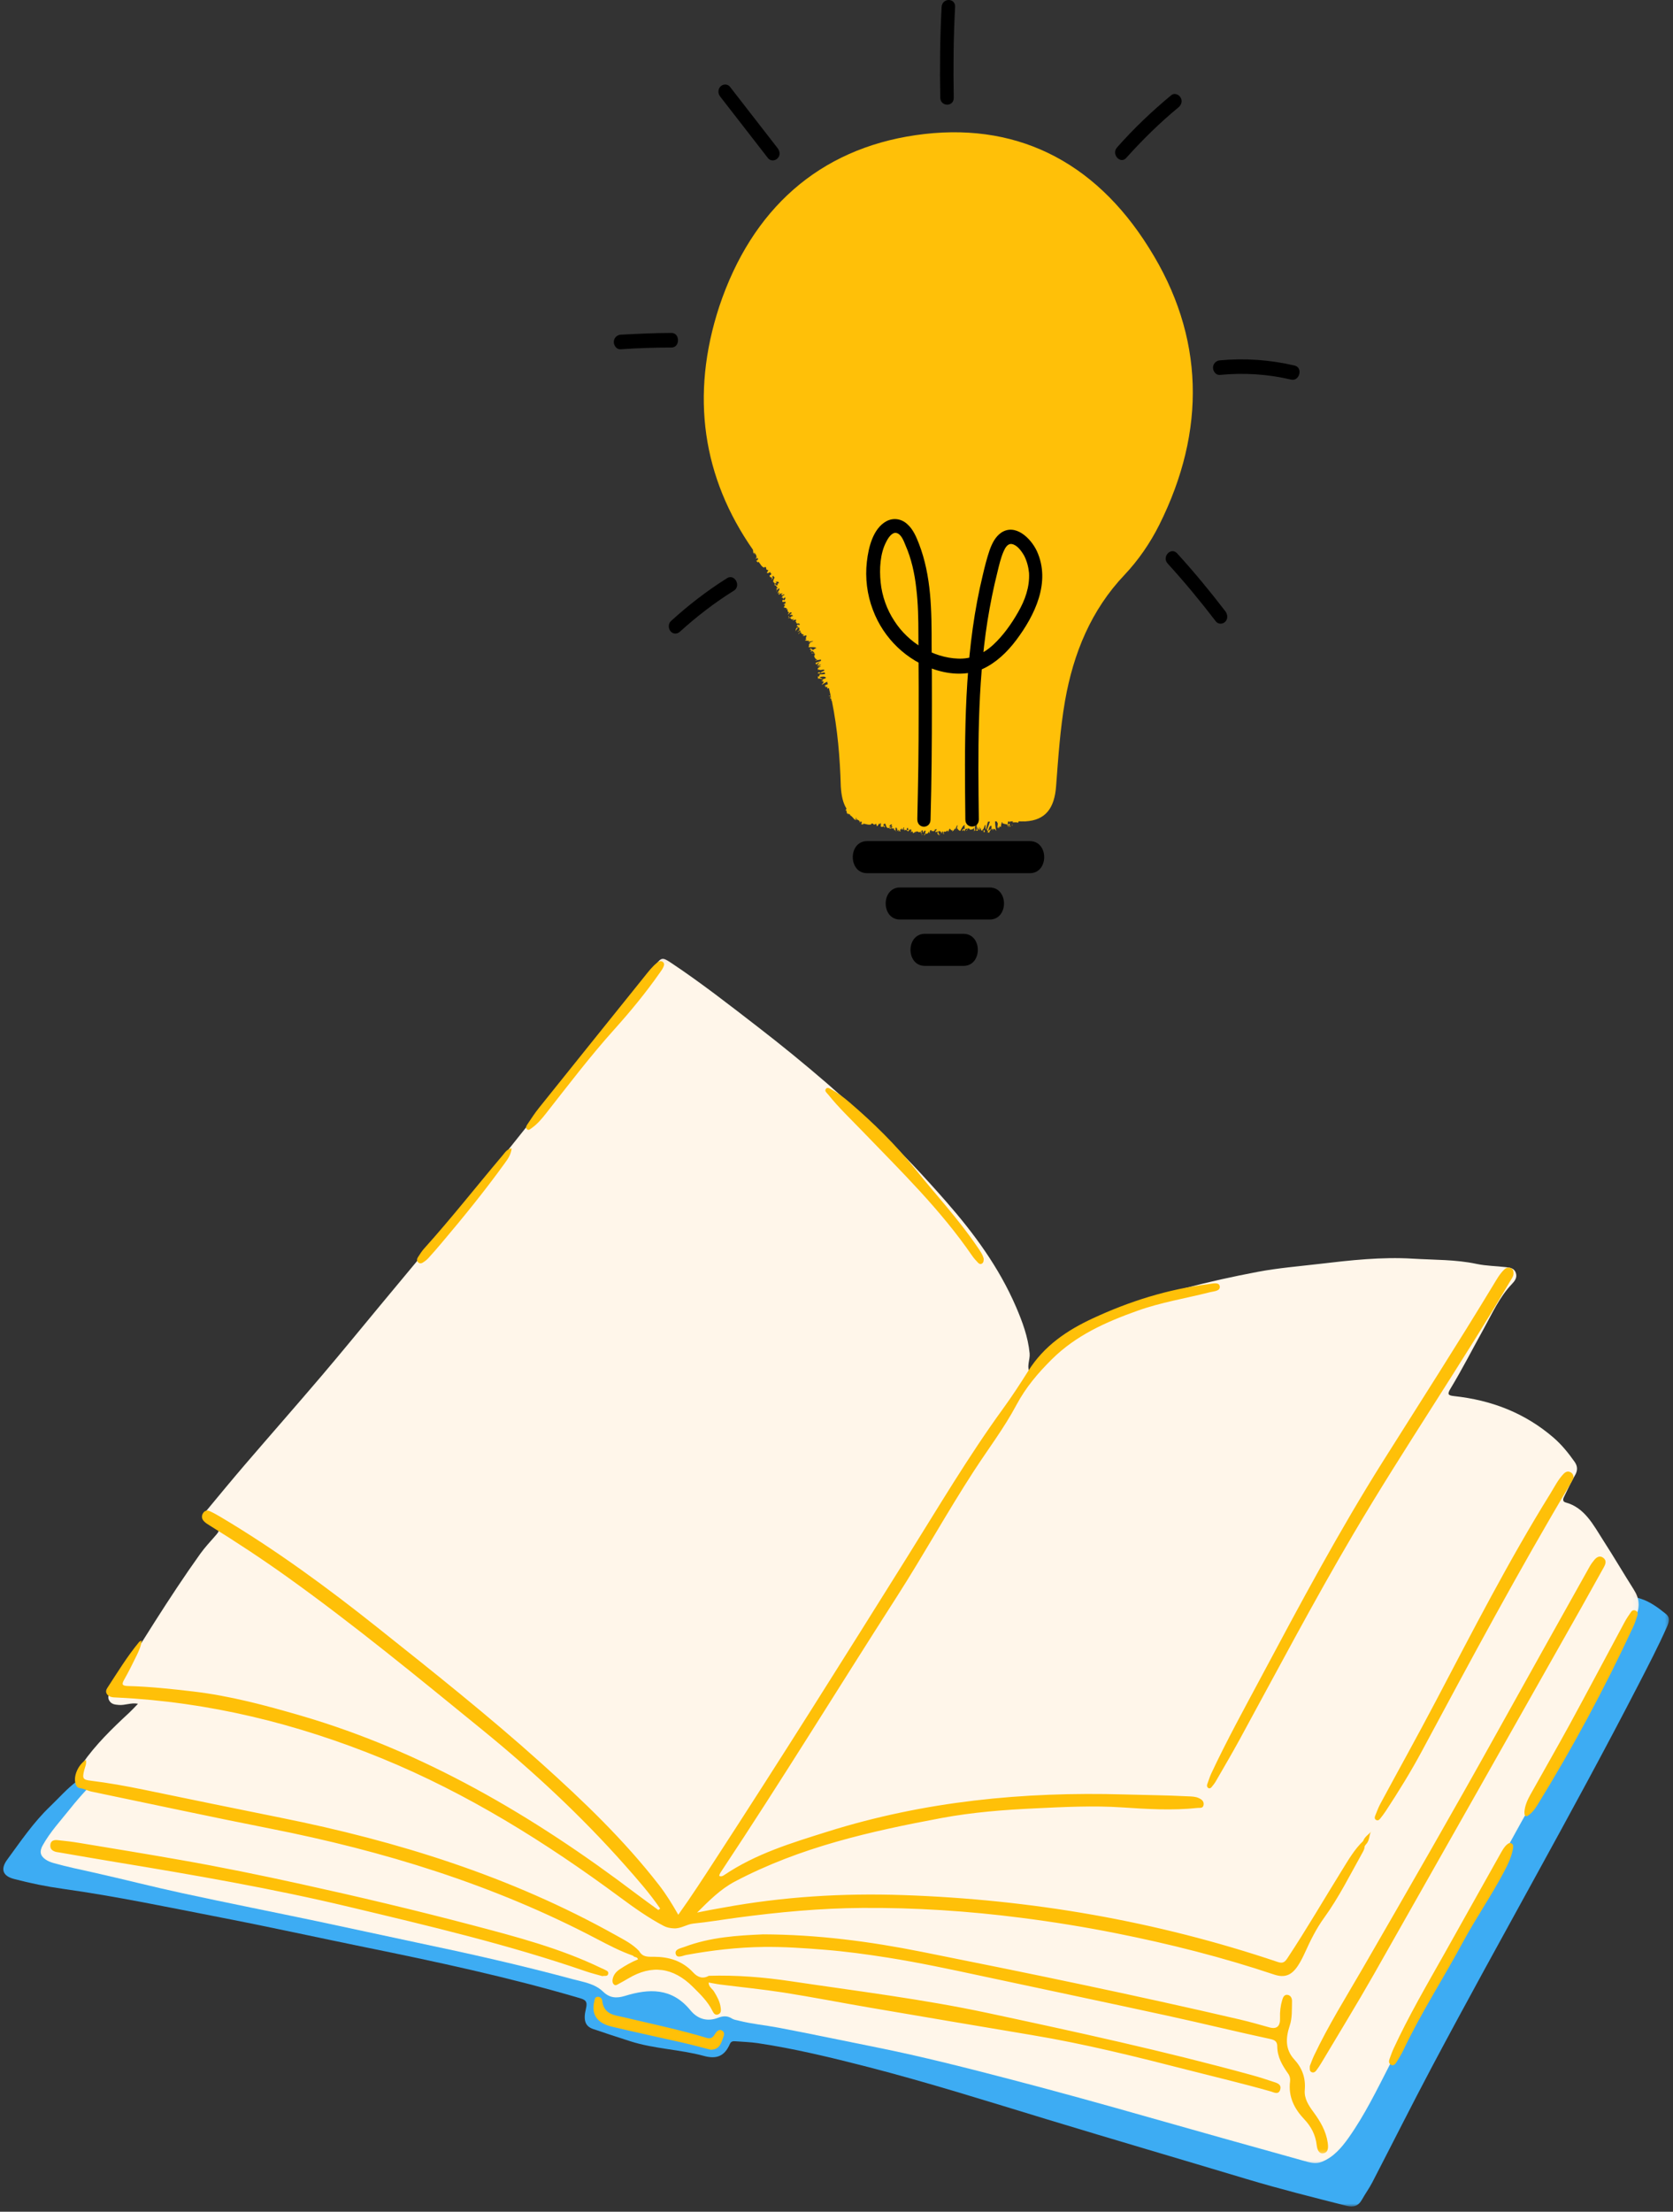 <svg width="308" height="407" viewBox="0 0 308 407" fill="none" xmlns="http://www.w3.org/2000/svg">
<rect x="0" y="0" width="308" height="407" fill="#333333" stroke="none"/>
<mask id="mask0_461_3463" style="mask-type:luminance" maskUnits="userSpaceOnUse" x="0" y="292" width="308" height="115">
<path d="M0 292.972H307.561V406.051H0V292.972Z" fill="white"/>
</mask>
<g mask="url(#mask0_461_3463)">
<path d="M306.879 299.39C305.259 303.036 303.419 306.557 301.598 310.091C289.37 333.791 276.107 356.835 263.608 380.367C259.869 387.418 256.286 394.565 252.614 401.652C252.054 402.729 251.327 403.711 250.738 404.777C250.055 405.994 249.135 406.227 247.911 405.918C241.766 404.36 235.616 402.822 229.53 400.995C217.291 397.317 205.033 393.736 192.805 390.018C181.804 386.673 170.833 383.211 159.714 380.347C153.019 378.628 146.299 376.998 139.47 375.976C138.135 375.78 136.774 375.74 135.417 375.64C135.001 375.608 134.597 375.612 134.374 376.128C133.384 378.416 131.897 378.965 129.568 378.328C125.117 377.118 120.447 377.05 116.023 375.628C113.742 374.891 111.461 374.161 109.191 373.38C107.785 372.896 107.322 371.838 107.878 369.618C108.227 368.22 107.693 367.984 106.684 367.683C93.602 363.834 80.313 360.993 66.998 358.285C58.205 356.49 49.437 354.555 40.632 352.853C30.977 350.978 21.346 348.951 11.606 347.589C8.553 347.164 5.531 346.547 2.53 345.754C0.539 345.221 0.027 343.983 1.336 342.2C3.806 338.831 6.172 335.342 9.177 332.465C10.838 330.875 12.359 329.112 14.198 327.75C15.359 326.889 15.667 327.025 15.979 328.499C16.535 331.099 18.204 332.666 20.326 333.743C23.667 335.446 27.261 336.227 30.863 336.936C41.937 339.115 53.09 340.75 64.265 342.2C71.397 343.13 78.559 343.843 85.702 344.692C92.193 345.469 98.68 346.242 105.145 347.256C112.74 348.45 120.34 349.596 127.932 350.821C142.478 353.165 156.887 356.17 170.918 361.073C180.339 364.366 189.949 366.894 199.714 368.645C204.903 369.57 210.129 370.035 215.403 370.123C226.926 370.299 235.865 365.288 242.545 355.216C247.155 348.27 251.131 340.91 254.936 333.439C260.321 322.874 266.478 312.859 273.143 303.196C273.929 302.054 274.801 300.989 275.806 300.055C276.069 299.811 276.296 299.679 276.043 299.126C275.743 298.485 276.47 298.273 276.867 298.04C282.104 294.955 287.612 292.94 293.687 293.265C293.891 293.277 294.098 293.265 294.306 293.265C296.969 292.988 299.569 293.405 302.095 294.21C303.794 294.755 305.277 295.849 306.69 296.995C307.521 297.656 307.258 298.537 306.879 299.39Z" fill="#3DACF3"/>
</g>
<mask id="mask1_461_3463" style="mask-type:luminance" maskUnits="userSpaceOnUse" x="6" y="176" width="296" height="223">
<path d="M6.647 176.064H301.936V398.607H6.647V176.064Z" fill="white"/>
</mask>
<g mask="url(#mask1_461_3463)">
<path d="M301.089 297.563C298.133 303.505 294.884 309.253 291.613 314.99C286.439 324.092 281.165 333.126 276.202 342.372C272.894 348.546 269.433 354.627 266.066 360.769C262.59 367.095 259.186 373.472 255.881 379.91C253.515 384.521 251.245 389.205 248.263 393.411C246.939 395.278 245.451 396.993 243.311 397.834C242.102 398.307 240.949 397.89 239.821 397.577C230.382 394.949 220.947 392.313 211.519 389.629C203.203 387.258 194.877 384.954 186.513 382.767C178.161 380.587 169.801 378.448 161.356 376.753C155.329 375.548 149.313 374.274 143.279 373.128C140.868 372.671 138.416 372.455 136.031 371.85C135.594 371.738 135.112 371.686 134.737 371.445C133.914 370.916 133.094 370.968 132.259 371.293C130.249 372.082 128.458 371.585 127.097 369.923C123.655 365.724 119.441 365.937 115.028 367.295C113.511 367.756 112.257 367.691 111.033 366.51C109.464 364.999 107.369 364.731 105.455 364.214C95.931 361.638 86.321 359.483 76.689 357.464C70.629 356.19 64.583 354.848 58.523 353.574C50.222 351.835 41.892 350.184 33.595 348.39C28.102 347.204 22.65 345.794 17.161 344.568C14.713 344.023 12.269 343.518 9.851 342.833C9.324 342.681 8.827 342.489 8.378 342.176C7.392 341.499 7.247 340.686 7.859 339.584C9.246 337.1 11.145 335.061 12.881 332.882C13.845 331.672 14.85 330.506 15.896 329.372C16.43 328.796 16.23 328.519 15.726 328.167C13.827 326.816 13.782 326.528 15.125 324.597C17.602 321.028 20.662 318.071 23.778 315.183C24.304 314.694 24.79 314.157 25.402 313.528C24.115 313.276 23.01 313.853 21.853 313.744C21.178 313.68 20.547 313.648 20.124 312.959C19.675 312.222 20.143 311.645 20.465 311.144C25.869 302.683 31.051 294.054 36.877 285.918C37.705 284.768 38.672 283.726 39.6 282.669C40.538 281.595 40.538 281.507 39.255 280.886C38.992 280.758 38.706 280.685 38.457 280.541C37.515 279.972 37.311 278.831 38.031 277.965C40.353 275.161 42.678 272.349 45.044 269.584C49.762 264.092 54.543 258.656 59.242 253.143C62.877 248.872 66.43 244.514 70.016 240.195C74.345 234.987 78.688 229.787 82.99 224.563C86.618 220.164 90.223 215.745 93.798 211.295C98.812 205.041 103.794 198.751 108.789 192.47C110.288 190.591 111.66 188.568 113.311 186.865C114.783 185.355 115.966 183.64 117.168 181.917C117.216 181.845 117.253 181.721 117.316 181.713C119.352 181.316 119.504 179.105 120.539 177.759C121.722 176.221 121.882 176.076 123.44 177.11C129.003 180.804 134.288 184.934 139.592 189.032C143.891 192.349 148.111 195.795 152.243 199.36C155.414 202.096 158.463 204.989 161.523 207.865C165.999 212.064 170.205 216.567 174.266 221.21C179.318 226.995 183.898 233.188 187.04 240.467C188.216 243.204 189.258 245.996 189.555 249.037C189.67 250.255 188.898 251.496 189.658 252.722C190.467 252.302 190.786 251.368 191.387 250.719C195.311 246.461 199.98 243.488 205.147 241.381C213.692 237.912 222.556 235.756 231.525 234.05C235.263 233.341 239.065 233.036 242.844 232.591C248.597 231.914 254.349 231.265 260.131 231.622C264.044 231.862 267.987 231.762 271.866 232.591C273.621 232.96 275.442 232.968 277.229 233.18C277.956 233.264 278.772 233.341 279.069 234.246C279.355 235.127 278.865 235.736 278.309 236.325C276.061 238.677 274.715 241.705 273.138 244.554C271.113 248.203 269.214 251.933 267.06 255.495C266.418 256.556 266.54 256.789 267.709 256.913C274.47 257.642 280.668 259.946 286.016 264.565C287.488 265.835 288.746 267.385 289.892 269.015C290.466 269.837 290.481 270.638 289.914 271.563C289.179 272.789 288.608 274.127 287.959 275.413C287.726 275.87 287.659 276.323 288.215 276.475C291.772 277.432 293.356 280.665 295.214 283.554C297.117 286.502 298.893 289.535 300.77 292.496C301.823 294.158 302.016 295.705 301.089 297.563Z" fill="#FFF6EA"/>
</g>
<mask id="mask2_461_3463" style="mask-type:luminance" maskUnits="userSpaceOnUse" x="8" y="176" width="294" height="221">
<path d="M8.545 176.064H301.934V396.556H8.545V176.064Z" fill="white"/>
</mask>
<g mask="url(#mask2_461_3463)">
<path d="M19.725 310.668C21.62 307.763 23.43 304.79 25.629 302.142C25.704 302.054 25.833 302.03 26.086 301.894C25.948 302.988 25.544 303.845 25.136 304.686C24.424 306.137 23.712 307.591 22.915 308.989C22.388 309.91 22.399 310.227 23.523 310.263C27.551 310.363 31.56 310.8 35.573 311.268C42.312 312.062 48.855 313.812 55.379 315.711C77.94 322.297 98.12 334.1 117.124 348.49C118.474 349.507 119.843 350.489 121.204 351.482C121.315 351.394 121.43 351.302 121.542 351.218C119.58 348.354 117.302 345.786 115.036 343.222C106.969 334.128 98.153 325.947 88.848 318.367C77.064 308.773 65.318 299.102 53.005 290.284C48.309 286.919 43.495 283.754 38.607 280.725C38.221 280.489 37.809 280.237 37.502 279.892C37.135 279.479 37.06 278.943 37.398 278.426C37.713 277.957 38.158 277.877 38.607 278.081C39.289 278.394 39.95 278.758 40.595 279.143C50.702 285.144 60.222 292.119 69.495 299.498C79.687 307.611 89.897 315.707 99.637 324.457C107.355 331.391 114.877 338.57 121.353 346.923C122.643 348.594 123.76 350.401 124.872 352.356C127.305 348.958 129.527 345.521 131.756 342.088C143.662 323.8 155.271 305.299 166.857 286.779C172.673 277.488 178.258 268.03 184.678 259.2C186.303 256.965 187.812 254.649 189.292 252.298C192.211 247.638 196.458 244.806 201.127 242.631C207.959 239.446 215.047 237.234 222.454 236.313C223.203 236.221 224.412 235.864 224.553 236.686C224.712 237.603 223.466 237.611 222.754 237.795C218.292 238.929 213.734 239.65 209.361 241.221C203.646 243.268 198.123 245.687 193.61 250.17C191.125 252.642 188.862 255.282 187.145 258.503C184.853 262.81 181.908 266.656 179.271 270.726C174.364 278.282 169.987 286.218 165.118 293.81C154.354 310.579 143.929 327.598 132.917 344.183C132.709 344.5 132.461 344.792 132.413 345.209C132.713 345.353 133.002 345.261 133.24 345.105C139.133 341.11 145.75 339.135 152.344 337.06C170.184 331.46 188.428 329.685 206.917 330.214C210.823 330.326 214.728 330.358 218.633 330.558C219.334 330.59 220.043 330.582 220.699 330.883C221.204 331.115 221.701 331.472 221.578 332.161C221.46 332.822 220.885 332.649 220.462 332.697C215.815 333.198 211.164 332.902 206.535 332.597C201.176 332.241 195.839 332.525 190.498 332.778C184.753 333.046 179 333.499 173.322 334.556C160.274 336.996 147.345 339.889 135.302 346.234C132.617 347.652 130.536 349.772 128.336 351.951C129.138 351.795 129.935 351.627 130.74 351.474C131.548 351.322 132.364 351.19 133.173 351.038C144.125 349.031 155.152 348.35 166.253 348.734C189.771 349.535 212.807 353.481 235.29 361.061C236.269 361.39 236.614 360.953 237.067 360.264C240.557 354.992 243.747 349.495 247.088 344.115C248.249 342.248 249.358 340.313 250.945 338.803C251.276 337.889 252.147 337.493 252.455 336.984C252.036 337.505 252.21 338.679 251.48 339.392C251.398 339.508 251.313 339.62 251.235 339.732C251.235 340.129 251.079 340.473 250.897 340.806C248.601 344.904 246.506 349.143 243.758 352.933C242.33 354.9 241.25 357.091 240.238 359.326C239.878 360.12 239.478 360.909 239.01 361.638C237.827 363.485 236.536 364.022 234.552 363.353C225.017 360.16 215.31 357.716 205.493 355.761C199.685 354.607 193.854 353.662 187.983 352.913C178.258 351.667 168.508 351.026 158.72 351.098C151.02 351.15 143.361 351.867 135.725 352.885C133.032 353.245 130.354 353.706 127.661 353.974C126.415 354.098 125.384 354.932 124.056 354.86C123.374 354.82 122.781 354.715 122.217 354.423C119.394 352.945 116.787 351.09 114.206 349.183C100.42 338.983 85.999 330.009 70.34 323.595C54.637 317.166 38.392 313.191 21.561 312.382C21.149 312.362 20.719 312.37 20.34 312.23C19.647 311.97 19.28 311.357 19.725 310.668ZM241.822 388.676C240.939 387.478 240.075 386.192 240.208 384.609C240.405 382.334 239.704 380.527 238.265 378.965C236.566 377.122 236.7 374.971 237.438 372.763C237.927 371.301 237.816 369.791 237.86 368.292C237.879 367.743 237.645 367.207 237.067 367.102C236.444 366.994 236.21 367.523 236.058 368.04C235.739 369.102 235.609 370.187 235.657 371.321C235.724 372.895 235.038 373.46 233.677 373.076C231.885 372.571 230.094 372.062 228.288 371.637C208.827 367.106 189.274 363.08 169.706 359.178C160.155 357.271 150.542 356.001 140.509 355.961C135.791 356.166 130.781 356.462 125.985 358.277C125.351 358.521 124.171 358.677 124.398 359.555C124.631 360.472 125.703 359.867 126.36 359.747C131.07 358.886 135.799 358.337 140.576 358.277C144.318 358.233 148.046 358.489 151.773 358.79C155.697 359.106 159.599 359.635 163.486 360.252C169.238 361.165 174.943 362.383 180.643 363.605C192.093 366.053 203.553 368.461 214.999 370.948C221.3 372.322 227.576 373.865 233.881 375.223C234.738 375.407 235.138 375.72 235.142 376.541C235.149 378.552 236.091 380.102 237.159 381.609C237.449 382.009 237.56 382.506 237.504 382.991C237.148 385.867 238.287 388.051 240.115 389.986C241.343 391.284 242.189 392.826 242.404 394.737C242.489 395.498 242.778 396.4 243.646 396.247C244.581 396.079 244.551 395.146 244.433 394.304C244.121 392.133 243.053 390.358 241.822 388.676ZM234.448 383.103C233.12 382.654 231.782 382.222 230.428 381.853C214.353 377.442 198.105 373.909 181.841 370.432C169.847 367.868 157.711 366.397 145.616 364.591C140.606 363.841 135.558 363.433 130.488 363.589C129.39 364.218 128.433 363.853 127.635 362.996C125.625 360.809 123.092 360.088 120.381 360.088C119.272 360.088 118.304 360.184 117.655 359.018C116.431 357.728 114.892 356.967 113.404 356.134C93.944 345.249 73.144 338.811 51.707 334.504C43.262 332.81 34.831 331.067 26.39 329.324C23.17 328.663 19.94 328.086 16.683 327.682C15.293 327.509 15.118 327.305 15.493 325.783C15.649 325.166 15.979 324.577 15.812 323.856C14.518 324.661 13.624 326.516 13.828 327.862C13.913 328.423 14.128 328.98 14.666 329.04C15.456 329.132 16.138 329.549 16.899 329.701C27.84 331.968 38.755 334.332 49.711 336.491C70.552 340.598 90.776 346.767 109.888 356.807C112.062 357.948 114.25 359.086 116.561 359.895C116.702 359.887 116.843 359.887 116.972 359.875C116.839 359.887 116.698 359.887 116.561 359.895C116.75 360.26 117.31 360.007 117.458 360.564C116.279 361.045 115.162 361.67 114.098 362.383C113.445 362.824 112.944 363.377 112.785 364.218C112.718 364.583 112.752 364.943 113.03 365.191C113.304 365.444 113.568 365.252 113.82 365.115C114.439 364.771 115.066 364.438 115.671 364.074C119.984 361.486 123.945 362.027 127.558 365.624C128.919 366.982 130.298 368.288 131.181 370.087C131.389 370.52 131.719 370.924 132.272 370.664C132.817 370.408 132.732 369.855 132.672 369.394C132.524 368.32 132.016 367.411 131.47 366.51C131.126 365.949 130.451 365.616 130.458 364.823C131.189 364.947 131.912 365.107 132.639 365.199C136.511 365.688 140.398 366.069 144.255 366.67C149.566 367.503 154.844 368.545 160.144 369.446C170.102 371.149 180.068 372.835 190.038 374.506C199.644 376.108 209.098 378.456 218.541 380.88C223.692 382.202 228.863 383.416 233.985 384.878C234.511 385.03 235.383 385.555 235.683 384.541C235.976 383.54 235.101 383.323 234.448 383.103ZM295.245 288.441C295.571 287.852 295.845 287.191 295.17 286.675C294.551 286.206 293.987 286.502 293.535 287.031C293.205 287.424 292.897 287.848 292.645 288.297C287.033 298.333 281.41 308.356 275.832 318.407C267.68 333.086 259.309 347.62 250.92 362.135C247.841 367.467 244.566 372.671 241.914 378.276C241.595 378.945 241.354 379.654 241.139 380.195C241.139 380.719 241.054 381.104 241.436 381.304C241.788 381.489 242.096 381.308 242.311 381.032C242.649 380.587 242.96 380.122 243.25 379.642C246.48 374.209 249.792 368.829 252.919 363.333C265.707 340.81 278.443 318.255 291.191 295.708C292.552 293.293 293.902 290.869 295.245 288.441ZM222.239 328.383C222.161 328.611 222.227 328.848 222.394 328.988C222.628 329.18 222.876 329.08 223.051 328.868C223.318 328.535 223.596 328.199 223.811 327.83C225.287 325.266 226.789 322.722 228.206 320.126C235.105 307.475 241.833 294.711 249.136 282.316C258.426 266.544 268.748 251.516 278.039 235.736C278.276 235.327 278.584 234.955 278.632 234.47C278.651 234.033 278.644 233.649 278.239 233.413C277.72 233.108 277.271 233.292 276.886 233.665C276.081 234.446 275.532 235.452 274.946 236.413C268.337 247.342 261.438 258.066 254.643 268.855C246.565 281.679 239.392 295.092 232.223 308.52C229.067 314.441 225.821 320.31 222.969 326.416C222.687 327.045 222.48 327.722 222.239 328.383ZM111.951 363.293C112.132 362.704 111.565 362.624 111.231 362.411C111.09 362.319 110.927 362.287 110.778 362.211C103.127 358.509 95.019 356.398 86.923 354.263C76.467 351.51 65.956 349.019 55.408 346.707C48.05 345.089 40.673 343.578 33.259 342.276C27.046 341.182 20.823 340.161 14.599 339.135C13.264 338.915 11.918 338.751 10.571 338.619C9.974 338.558 9.344 338.699 9.251 339.492C9.166 340.233 9.655 340.606 10.271 340.778C10.467 340.83 10.675 340.85 10.875 340.882C14.325 341.475 17.77 342.076 21.216 342.645C35.662 345.028 50.093 347.512 64.369 350.926C78.971 354.411 93.584 357.84 107.852 362.764C108.865 363.112 109.914 363.365 110.901 363.649C111.305 363.525 111.802 363.761 111.951 363.293ZM254.105 331.968C253.735 332.657 253.468 333.407 253.171 334.136C253.074 334.38 253.026 334.676 253.275 334.861C253.557 335.073 253.838 334.977 254.05 334.717C254.424 334.248 254.795 333.771 255.129 333.258C257.484 329.669 259.747 326.015 261.787 322.209C270.736 305.54 279.675 288.866 289.347 272.657C289.5 272.401 289.603 272.108 289.696 271.904C289.67 271.367 289.451 271.067 289.084 270.898C288.598 270.67 288.201 270.862 287.849 271.227C286.833 272.292 286.169 273.638 285.397 274.892C277.739 287.223 271.085 300.207 264.301 313.103C260.971 319.437 257.495 325.675 254.105 331.968ZM301.164 296.406C300.819 296.233 300.496 296.317 300.281 296.63C299.862 297.231 299.447 297.836 299.098 298.485C295.712 304.778 292.374 311.088 288.962 317.362C286.607 321.68 284.151 325.939 281.755 330.234C281.203 331.219 280.732 332.261 280.643 333.447C280.669 333.703 280.613 334.019 280.858 334.168C281.11 334.32 281.325 334.088 281.522 333.943C282.148 333.487 282.601 332.862 283.016 332.193C289.518 321.648 295.4 310.72 300.66 299.398C300.975 298.729 301.201 298.016 301.439 297.307C301.557 296.954 301.542 296.598 301.164 296.406ZM277.442 339.428C276.915 339.876 276.585 340.493 276.24 341.102C272.772 347.288 269.312 353.477 265.837 359.655C262.614 365.38 259.305 371.04 256.531 377.042C256.257 377.635 256.049 378.264 255.819 378.877C255.674 379.277 255.645 379.686 256.042 379.938C256.513 380.235 256.839 379.89 257.073 379.514C257.532 378.78 257.992 378.035 258.367 377.25C261.616 370.408 265.707 364.102 269.282 357.464C271.678 353.013 274.556 348.878 276.915 344.399C277.627 343.049 278.284 341.667 278.558 340.117C278.577 339.812 278.64 339.48 278.343 339.276C278.009 339.035 277.72 339.187 277.442 339.428ZM152.459 201.411C154.403 203.831 156.632 205.942 158.764 208.154C165.811 215.473 173.107 222.544 178.97 231.081C179.289 231.546 179.664 231.954 180.05 232.359C180.257 232.579 180.528 232.711 180.829 232.491C181.062 232.319 181.092 232.062 181.103 231.642C180.925 230.849 180.38 230.111 179.872 229.37C176.437 224.31 172.309 219.9 168.522 215.168C164.877 210.625 160.771 206.607 156.409 202.869C155.378 201.98 154.306 201.167 153.127 200.518C152.786 200.334 152.318 199.953 152.018 200.418C151.773 200.794 152.233 201.127 152.459 201.411ZM97.949 207.541C98.954 206.824 99.759 205.862 100.527 204.885C104.648 199.636 108.694 194.324 113.134 189.385C116.082 186.1 118.897 182.686 121.449 179.037C121.768 178.58 122.124 178.143 122.258 177.558C122.284 177.314 122.183 177.11 122.002 176.99C121.634 176.757 121.308 176.889 120.982 177.15C120.043 177.891 119.32 178.865 118.567 179.798C112.099 187.838 105.627 195.883 99.177 203.935C98.454 204.837 97.816 205.822 97.163 206.796C96.981 207.068 96.7 207.445 96.963 207.757C97.311 208.142 97.668 207.737 97.949 207.541ZM133.002 373.717C132.383 373.276 131.897 373.849 131.585 374.362C131.192 375.011 130.788 375.223 130.065 375.003C125.08 373.5 119.995 372.439 114.944 371.241C113.189 370.824 111.153 370.792 110.853 368.096C110.808 367.723 110.441 367.427 110.011 367.451C109.514 367.487 109.495 367.916 109.406 368.308C108.835 370.652 109.877 372.286 112.607 372.935C116.961 373.985 121.338 374.898 125.703 375.896C127.502 376.309 129.286 376.797 130.833 377.194C132.26 377.182 132.672 376.289 133.013 375.287C133.191 374.75 133.559 374.121 133.002 373.717ZM77.788 232.371C78.181 232.139 78.559 231.854 78.871 231.51C79.713 230.596 80.521 229.651 81.326 228.697C85.324 223.974 89.237 219.163 92.883 214.115C93.462 213.322 94.066 212.512 94.192 211.314C93.35 211.447 92.972 212.084 92.542 212.592C87.716 218.301 83.084 224.206 78.088 229.751C77.658 230.22 77.313 230.788 76.957 231.333C76.794 231.586 76.675 231.894 76.898 232.195C77.135 232.523 77.491 232.543 77.788 232.371Z" fill="#FFC008"/>
</g>
<path d="M154.74 130.056C154.69 130.056 154.69 130.056 154.591 130.056C154.69 130.056 154.74 130.056 154.74 130.056ZM153.049 128.446C152.999 128.661 152.9 128.5 152.8 128.5C152.701 128.285 152.95 128.446 153.049 128.446ZM158.52 151.413C158.52 151.467 158.57 151.467 158.52 151.413C158.52 151.467 158.52 151.467 158.52 151.413ZM179.559 152.81C179.559 152.864 179.559 152.864 179.559 152.81V152.81ZM146.981 116.102C146.981 116.156 146.981 116.209 146.932 116.263L146.832 116.317L146.981 116.102ZM169.859 153.614C169.809 153.614 169.759 153.667 169.71 153.667C169.71 153.294 169.759 153.614 169.859 153.614ZM173.043 153.56V153.667L172.944 153.453C172.994 153.453 173.043 153.506 173.043 153.56ZM150.562 123.831C150.91 123.616 150.861 123.67 151.01 123.777C150.861 123.777 150.96 123.992 150.811 123.992C150.91 123.723 150.512 124.099 150.562 123.831ZM171.948 152.918V153.025C171.898 153.025 171.898 152.971 171.948 152.918ZM145.239 113.528C145.189 113.474 145.139 113.474 145.139 113.42C145.438 113.152 145.189 113.42 145.239 113.528ZM181.25 152.649C181.25 152.703 181.2 152.703 181.2 152.756C181.25 152.703 181.25 152.703 181.25 152.649ZM151.108 123.777C151.06 123.777 151.01 123.777 151.01 123.777C151.06 123.777 151.06 123.777 151.108 123.777ZM143.2 107.355C143.2 107.408 143.2 107.408 143.2 107.355C143.05 107.408 143.1 107.408 143.2 107.355ZM151.01 121.684L150.363 122.114C150.413 122.007 150.413 121.953 150.064 122.007L151.01 121.684ZM171.203 153.025L171.253 153.347H171.203V153.025ZM181.35 152.971C181.151 152.81 181.35 153.294 181.101 153.132C181.051 152.756 181.101 152.864 181.2 152.703C181.151 152.864 181.35 152.864 181.35 152.971ZM146.981 114.869L146.882 114.922C146.832 114.869 146.882 114.869 146.981 114.869ZM185.924 152.165C185.727 152.219 185.924 152.004 185.924 151.897C186.123 152.004 185.924 152.112 185.924 152.165ZM186.322 151.628C186.372 151.736 186.372 151.789 186.422 151.843L186.372 152.004L186.322 151.628ZM213.43 96.568C211.739 99.95 209.551 103.115 207.013 105.799C200.896 112.239 197.614 120.182 196.07 128.983C195.176 134.134 194.828 139.394 194.43 144.652C194.131 148.786 192.44 150.932 188.81 151.147C188.81 151.201 188.81 151.201 188.81 151.252C188.81 151.252 188.81 151.201 188.81 151.147C188.76 151.147 188.76 151.147 188.71 151.147L188.66 151.201C188.66 151.201 188.66 151.201 188.66 151.147C188.511 151.147 188.362 151.147 188.212 151.147H188.113L188.162 151.201L188.063 151.147C187.864 151.147 187.716 151.147 187.517 151.147C187.517 151.252 187.467 151.306 187.418 151.413C187.069 151.201 186.472 151.467 186.322 151.252C186.372 151.306 186.472 151.252 186.571 151.147C186.372 151.147 186.173 151.147 185.974 151.147C185.974 151.201 185.924 151.252 185.924 151.306C185.874 151.36 185.824 151.306 185.824 151.201L185.874 151.147C185.775 151.147 185.677 151.147 185.627 151.147C185.528 151.36 185.478 151.628 185.528 151.843C185.627 151.682 185.874 151.413 185.924 151.736C185.824 151.897 185.578 152.004 185.578 152.219C185.428 151.843 185.824 152.058 185.627 151.789C185.528 151.789 185.528 151.951 185.478 152.004C185.528 151.843 185.378 151.736 185.329 151.682C185.03 151.682 184.881 151.575 184.582 151.521C184.582 151.467 184.532 151.36 184.532 151.252C184.383 151.36 184.233 151.951 184.283 152.165C184.084 152.165 184.084 152.004 183.935 152.112C184.184 152.434 183.885 152.058 183.885 152.434C183.735 152.488 183.835 152.273 183.735 152.165C183.688 152.219 183.638 152.327 183.638 152.434C183.538 152.165 183.785 151.682 183.638 151.413C183.588 151.36 183.538 151.252 183.489 151.147H183.19C183.19 151.628 183.289 152.488 183.389 152.81C183.389 153.025 183.24 152.595 183.14 152.595C182.941 152.273 182.841 152.864 182.692 152.756L182.792 152.542C182.742 152.434 182.543 152.595 182.493 152.703C182.493 152.595 182.592 152.058 182.493 151.951C182.194 151.897 181.945 152.595 181.995 152.918L182.393 152.542C182.443 152.864 182.095 152.864 182.144 153.24L181.746 153.132C181.796 153.132 181.945 153.025 181.895 152.864C181.746 152.864 181.796 152.81 181.696 152.703C181.846 152.38 182.095 151.682 182.244 151.201H181.895C181.696 151.628 181.599 152.434 181.549 152.649C181.399 152.595 181.399 151.951 181.449 151.789C181.151 151.789 181.2 152.703 180.852 152.649L180.951 152.81C180.902 152.864 180.653 152.756 180.653 152.864C180.603 152.703 180.503 152.327 180.603 152.219L180.354 152.81C180.354 152.703 180.354 152.273 180.354 152.165C180.254 152.165 180.205 152.703 180.254 152.81C180.055 152.488 180.105 152.649 179.906 152.219C179.856 152.273 179.956 152.756 180.005 152.81C179.856 152.971 179.757 152.864 179.707 152.81C179.956 152.595 179.757 151.628 179.757 151.252L179.31 152.81C179.31 152.703 179.36 152.219 179.36 152.165C179.31 152.649 178.713 152.703 178.464 152.649H178.514C178.564 152.488 178.315 152.38 178.215 152.542C178.215 152.434 178.265 152.488 178.315 152.488C178.116 152.165 178.066 153.186 177.867 152.756C178.066 152.81 178.066 152.595 178.066 152.434C177.916 152.595 177.57 152.434 177.668 152.971C177.57 152.864 177.47 152.918 177.52 152.649L177.172 152.971C177.221 152.918 177.221 152.756 177.122 152.703C177.321 152.756 177.52 152.273 177.618 152.595C177.618 152.273 177.52 152.112 177.618 151.789C177.221 151.951 177.022 152.488 176.773 152.918L176.425 152.703V152.864L176.375 152.488C176.325 152.595 176.325 152.649 176.275 152.595C176.275 152.542 176.275 152.488 176.275 152.434C176.226 152.434 176.226 152.488 176.176 152.542C176.176 152.327 176.226 152.112 176.275 151.897C176.275 151.897 176.275 151.843 176.226 151.843C176.076 152.112 175.877 152.38 176.027 152.649L175.827 152.434C175.578 152.81 175.628 152.756 175.332 153.025C175.332 152.864 175.381 152.756 175.332 152.703C175.132 153.132 174.834 152.165 174.784 152.595C174.635 152.703 174.684 152.918 174.585 153.025C174.585 152.971 174.585 152.918 174.585 152.864L174.435 153.132C174.386 153.025 174.535 152.918 174.435 152.81C174.186 153.025 174.037 153.132 173.838 153.025C173.539 153.079 173.938 153.56 173.689 153.506C173.639 153.294 173.639 153.025 173.491 152.971C173.392 153.132 173.442 153.294 173.292 153.399V153.079C173.143 153.079 173.043 153.132 173.043 152.864C172.944 153.025 172.844 152.971 172.794 152.918C172.595 153.079 172.944 153.614 172.944 153.775C172.745 153.506 172.645 153.667 172.546 153.24L172.695 153.132C172.346 152.703 172.346 153.614 172.197 152.864C172.346 152.918 172.496 152.703 172.396 152.542L172.197 152.703C172.197 152.595 172.297 152.649 172.197 152.542C172.147 152.595 172.048 152.81 171.998 152.918L171.699 152.971C171.749 152.971 171.749 152.864 171.699 152.864L171.5 153.025C171.55 152.918 171.5 152.81 171.402 152.756C171.153 152.649 171.153 153.506 170.954 153.186C171.004 153.186 171.004 153.132 171.004 153.186L170.905 153.025C170.855 153.775 170.257 153.079 170.208 153.775C170.058 153.453 170.208 153.614 170.407 153.24L170.257 153.025C170.307 153.025 170.407 153.079 170.456 152.971C170.257 152.649 170.058 153.025 169.909 153.24C169.809 153.132 170.008 152.703 169.759 152.81C169.413 152.918 169.809 153.347 169.61 153.399L169.461 153.025C169.214 153.294 169.015 153.025 168.816 152.971C168.766 152.971 168.766 153.025 168.716 153.079C168.517 152.918 168.218 153.399 168.069 153.294C168.119 153.24 167.969 153.025 167.969 152.971L167.621 153.186C167.77 153.079 167.77 152.864 167.82 152.649C167.72 152.649 167.67 152.81 167.571 152.81C167.621 152.756 167.67 152.649 167.621 152.542L167.274 152.864C167.274 152.918 167.324 152.918 167.374 152.918C167.274 152.918 167.125 153.025 166.975 152.864C166.975 152.81 167.025 152.703 167.075 152.649C167.175 152.918 167.224 152.703 167.274 152.542C167.025 152.542 167.224 152.488 167.125 152.327C166.975 152.327 166.876 152.595 166.926 152.81C166.727 152.703 166.677 152.649 166.478 152.864L166.527 152.595L166.328 152.649L166.478 152.327C166.179 152.112 166.378 152.81 166.03 152.649V152.38C165.88 152.488 165.781 152.918 165.731 152.595C165.581 152.756 165.93 152.971 165.631 153.025C165.581 152.864 165.482 152.756 165.382 152.703C165.285 152.81 165.432 152.971 165.482 152.971C165.036 153.025 165.285 152.058 164.837 152.38C164.986 152.595 164.687 152.864 165.036 152.918C164.837 153.079 164.737 152.488 164.538 152.756L164.687 152.434C164.637 152.434 164.538 152.542 164.488 152.595L164.538 152.327C164.289 152.756 164.14 152.058 163.99 152.649C164.14 152.219 163.841 152.649 163.741 152.488C163.94 152.165 164.239 152.542 164.289 152.112C164.239 151.951 164.14 152.165 164.04 152.058C164.09 152.004 164.189 151.897 164.239 151.789C163.99 151.521 163.791 152.004 163.642 152.112L163.94 152.058C163.891 152.488 163.791 152.112 163.692 152.434C163.592 152.219 163.443 152.488 163.343 152.327C163.393 152.327 163.393 152.327 163.393 152.327C163.096 152.273 163.096 151.628 162.947 151.575C162.847 151.521 162.598 151.682 162.648 151.897C162.548 152.004 163.096 151.843 162.847 152.327C162.748 151.682 162.449 152.488 162.1 152.004C162.3 151.789 162.051 151.628 162.2 151.467C162.001 151.467 162.001 151.575 161.901 151.736L161.851 151.521C161.553 151.951 161.752 151.897 161.354 152.058C161.503 151.897 161.256 151.736 161.354 151.628C161.256 151.575 161.156 151.628 161.057 151.736C160.659 151.789 160.808 151.413 160.41 151.575V151.682C159.912 151.897 159.364 151.575 158.868 151.575L158.968 151.682C158.868 151.682 158.619 151.789 158.52 151.575C158.57 151.575 158.619 151.521 158.619 151.575C158.669 151.467 158.669 151.252 158.57 151.147L158.47 151.306V151.147C158.321 151.093 158.42 151.413 158.271 151.36C158.37 150.825 157.624 150.986 157.624 150.502C157.624 150.502 157.624 150.502 157.574 150.502C157.375 150.771 157.873 150.664 157.624 150.932C157.574 150.825 157.624 150.771 157.524 150.664L157.474 150.932C157.028 150.556 156.929 150.234 156.481 150.019L156.53 149.965C156.431 149.804 156.331 149.75 156.132 149.912C156.182 149.804 156.281 149.804 156.281 149.697C155.983 149.858 155.933 149.697 155.883 149.482C155.833 149.267 155.883 149.052 155.634 149.159C155.734 149.052 155.784 148.945 155.833 148.786C155.186 147.765 154.889 146.37 154.79 144.705C154.64 139.394 154.192 134.134 153.147 128.983H153.049H153.099C153.049 128.715 152.999 128.5 152.95 128.231C152.8 128.124 152.701 128.07 152.551 128.124C152.85 127.855 152.751 128.231 152.95 128.124C152.95 128.07 152.9 128.016 152.9 127.963C152.85 127.963 152.8 127.963 152.751 127.963C152.8 127.963 152.85 127.963 152.9 127.909C152.8 127.479 152.701 127.05 152.601 126.622C152.502 126.622 152.352 126.676 152.302 126.729C152.253 126.568 152.402 126.461 152.253 126.353C152.004 126.729 152.302 126.3 151.904 126.407C151.805 126.246 152.054 126.246 152.103 126.138C152.054 126.138 151.904 126.138 151.805 126.138C151.954 126.031 152.203 125.977 152.402 125.924C152.352 125.762 152.302 125.601 152.302 125.44C151.904 125.601 151.556 125.87 151.357 125.977C151.108 126.085 151.556 125.709 151.556 125.655C151.854 125.279 151.157 125.494 151.257 125.225L151.506 125.279C151.605 125.225 151.406 125.01 151.257 125.064C151.357 125.01 151.954 124.903 152.054 124.742C152.004 124.422 151.257 124.475 150.861 124.637L151.406 124.903C151.108 125.064 151.01 124.742 150.612 124.903L150.562 124.422C150.612 124.475 150.711 124.583 150.861 124.422C150.761 124.261 150.861 124.314 150.96 124.099C151.157 124.099 151.506 124.099 151.904 124.046C151.854 123.938 151.854 123.831 151.805 123.723C151.456 123.777 151.157 123.884 151.01 123.884C151.01 123.723 151.506 123.508 151.755 123.401C151.755 123.347 151.755 123.294 151.705 123.24C151.406 123.186 150.811 123.455 150.761 123.132L150.662 123.347C150.562 123.294 150.612 122.971 150.512 123.025C150.662 122.864 151.01 122.649 151.157 122.595L150.462 122.649C150.562 122.649 151.06 122.383 151.157 122.329C151.157 122.221 150.512 122.436 150.413 122.542C150.711 122.114 150.512 122.275 150.91 121.899C150.861 121.845 150.363 122.168 150.313 122.275C150.114 122.221 150.164 122.06 150.164 122.007C150.363 122.06 150.811 121.845 151.157 121.577C151.157 121.523 151.108 121.416 151.108 121.362L150.014 121.577C150.114 121.523 150.612 121.308 150.662 121.308C150.164 121.523 149.915 120.932 149.865 120.61V120.664C150.064 120.61 150.064 120.29 149.865 120.29C149.965 120.236 149.965 120.29 149.965 120.341C150.213 119.967 149.168 120.502 149.516 120.075C149.566 120.29 149.765 120.236 149.915 120.075C149.666 120.021 149.716 119.591 149.218 119.967C149.317 119.806 149.168 119.753 149.467 119.645L149.021 119.484C149.068 119.484 149.218 119.43 149.218 119.269C149.268 119.484 149.815 119.43 149.516 119.699C149.865 119.538 149.965 119.323 150.313 119.269C150.014 119.001 149.367 119.108 148.871 119.108L148.971 118.625L148.821 118.678L149.168 118.41C149.068 118.41 148.971 118.463 149.021 118.41C149.068 118.41 149.118 118.356 149.168 118.356C149.118 118.356 149.068 118.302 149.021 118.302C149.218 118.141 149.467 118.09 149.666 118.036L149.716 117.982C149.417 117.982 149.021 117.982 148.821 118.248L148.971 117.928C148.523 117.928 148.573 117.928 148.174 117.821C148.274 117.713 148.423 117.713 148.523 117.606C148.025 117.66 148.772 116.8 148.373 116.961C148.224 116.854 148.025 117.123 147.875 117.069C147.925 117.069 148.025 117.015 147.975 116.961L147.676 117.015C147.726 116.908 147.925 117.015 147.975 116.8C147.676 116.693 147.477 116.639 147.477 116.371C147.278 116.156 147.029 116.854 146.981 116.585C147.178 116.424 147.427 116.209 147.378 116.048C147.178 116.048 147.029 116.209 146.882 116.156L147.228 115.941C147.129 115.836 147.029 115.782 147.278 115.621C147.079 115.621 147.079 115.513 147.129 115.46C146.882 115.406 146.533 116.048 146.434 116.209C146.583 115.836 146.384 115.836 146.732 115.46L146.882 115.567C147.129 114.922 146.284 115.567 146.882 114.922C146.932 115.03 147.178 115.083 147.278 114.869L147.029 114.815C147.129 114.707 147.129 114.869 147.178 114.707C147.079 114.707 146.882 114.707 146.732 114.761L146.533 114.546C146.583 114.546 146.633 114.493 146.633 114.439L146.384 114.385C146.483 114.385 146.533 114.224 146.583 114.117C146.533 113.794 145.737 114.439 145.986 114.009C145.986 114.063 146.035 114.009 146.035 114.063L146.135 113.848C145.438 114.331 145.737 113.313 145.089 113.794C145.289 113.474 145.239 113.635 145.637 113.582L145.737 113.313C145.786 113.367 145.786 113.42 145.886 113.474C146.085 113.044 145.587 113.152 145.388 113.152C145.438 112.991 145.936 112.83 145.687 112.722C145.388 112.507 145.239 113.152 145.04 113.044L145.289 112.668C144.892 112.668 145.04 112.292 144.99 112.077C144.942 112.077 144.892 112.077 144.843 112.077C144.892 111.755 144.245 111.916 144.295 111.701C144.394 111.701 144.444 111.435 144.544 111.328L144.146 111.22C144.295 111.274 144.494 111.113 144.693 110.952C144.594 110.898 144.494 110.952 144.444 110.898C144.544 110.898 144.643 110.844 144.693 110.737H144.195C144.195 110.79 144.195 110.844 144.195 110.844C144.146 110.79 143.946 110.737 144.046 110.468C144.146 110.414 144.195 110.361 144.295 110.307C144.146 110.576 144.345 110.468 144.544 110.361C144.394 110.2 144.544 110.253 144.643 110.038C144.544 109.877 144.245 110.038 144.146 110.253C144.146 110.038 144.146 109.931 143.847 109.931L144.146 109.716L143.996 109.662L144.394 109.501C144.394 109.074 143.897 109.824 143.847 109.394L144.096 109.181C143.946 109.127 143.498 109.447 143.747 109.127C143.548 109.127 143.548 109.609 143.349 109.394C143.449 109.235 143.449 109.074 143.449 108.966C143.299 108.966 143.249 109.181 143.249 109.288C142.951 108.966 143.847 108.375 143.349 108.268C143.249 108.536 142.853 108.536 143.05 108.859C142.803 108.859 143.2 108.268 142.853 108.375L143.2 108.214C143.15 108.16 143.05 108.214 142.951 108.214L143.2 107.999C142.704 108.16 143.15 107.462 142.554 107.838C143 107.516 142.455 107.731 142.554 107.516C142.951 107.408 142.853 107.946 143.2 107.623C143.249 107.462 143.05 107.57 143.1 107.408C143.2 107.408 143.349 107.355 143.399 107.301C143.399 107.301 143.399 107.301 143.399 107.247C143.349 107.194 143.299 107.14 143.249 107.035C143.1 107.035 142.853 107.088 142.753 107.088L143 107.247C142.604 107.57 142.853 107.194 142.554 107.408C142.654 107.088 142.305 107.247 142.355 107.088C142.355 107.14 142.405 107.088 142.405 107.088C142.256 106.927 142.455 106.551 142.604 106.282C142.505 106.175 142.405 106.068 142.355 105.96C142.305 105.96 142.256 106.014 142.206 106.121C142.056 106.121 142.554 106.39 142.007 106.659C142.455 105.96 141.608 106.551 141.708 105.853C141.907 105.853 141.957 105.692 142.007 105.584C141.957 105.53 141.907 105.477 141.907 105.423C141.857 105.423 141.808 105.477 141.758 105.477L141.857 105.316L141.808 105.262C141.409 105.423 141.509 105.53 141.111 105.423C141.31 105.423 141.26 105.047 141.459 104.993C141.409 104.888 141.31 104.834 141.16 104.888H141.21C140.911 104.673 141.21 104.405 140.814 104.297L140.714 104.458C140.167 104.351 139.967 103.652 139.569 103.33V103.545C139.569 103.438 139.221 103.384 139.27 103.115C139.32 103.115 139.37 103.115 139.37 103.169C139.47 103.062 139.619 102.847 139.569 102.739L139.37 102.847L139.47 102.688C139.37 102.527 139.221 102.954 139.121 102.793C139.47 102.419 139.121 102.151 139.071 101.828L139.022 101.775C139.071 101.882 139.071 101.936 138.872 101.989C138.922 101.882 138.972 101.828 138.922 101.667L138.725 101.882C138.675 101.613 138.625 101.345 138.625 101.184C129.373 87.928 127.035 72.849 132.408 56.429C138.426 38.397 150.861 27.449 168.567 24.873C186.571 22.243 201.394 29.381 211.54 45.64C221.786 61.901 222.085 79.235 213.43 96.568ZM148.971 118.571C148.971 118.463 149.021 118.41 149.068 118.356L148.971 118.571ZM168.666 153.079C168.666 153.025 168.666 153.025 168.666 153.079V153.079ZM149.218 118.41C149.168 118.463 149.118 118.463 149.068 118.517C149.118 118.463 149.168 118.41 149.218 118.41ZM168.567 153.347L168.666 153.132C168.616 153.186 168.666 153.347 168.567 153.347ZM151.954 126.085C151.904 126.138 151.854 126.192 151.854 126.246C151.805 126.138 151.854 126.138 151.954 126.085ZM164.09 151.843C163.99 151.897 164.04 151.897 164.09 151.843V151.843ZM175.877 152.703L176.027 152.864C175.927 152.81 175.877 152.756 175.877 152.703ZM179.46 152.165L179.559 152.864C179.46 152.81 179.41 152.756 179.31 153.079L179.46 152.165ZM144.743 112.185L144.99 112.077C144.892 112.185 144.843 112.292 144.743 112.185Z" fill="#FFC008"/>
<path d="M159.64 160.684C169.625 160.684 179.608 160.684 189.592 160.684C193.118 160.684 193.118 154.783 189.592 154.783C179.608 154.783 169.625 154.783 159.64 154.783C156.114 154.783 156.114 160.684 159.64 160.684ZM165.699 169.214C171.214 169.214 176.677 169.214 182.19 169.214C185.718 169.214 185.718 163.313 182.19 163.313C176.677 163.313 171.214 163.313 165.699 163.313C162.173 163.313 162.173 169.214 165.699 169.214ZM170.269 177.744C172.654 177.744 174.989 177.744 177.373 177.744C180.899 177.744 180.899 171.843 177.373 171.843C174.989 171.843 172.654 171.843 170.269 171.843C166.743 171.843 166.743 177.744 170.269 177.744ZM175.832 1.289C175.931 -0.43 173.449 -0.43 173.35 1.289C173.052 6.868 173.002 12.446 173.101 17.973C173.151 19.69 175.635 19.69 175.585 17.973C175.486 12.446 175.536 6.868 175.832 1.289ZM217.357 17.973C217.058 17.383 216.215 17.06 215.668 17.49C212.092 20.442 208.714 23.659 205.635 27.148C204.541 28.381 206.281 30.312 207.373 29.025C210.354 25.698 213.532 22.587 216.909 19.797C217.456 19.367 217.754 18.618 217.357 17.973ZM143.151 27.255C140.22 23.498 137.288 19.69 134.359 15.935C133.911 15.398 133.066 15.451 132.621 15.935C132.124 16.472 132.173 17.275 132.621 17.812C135.55 21.567 138.482 25.378 141.411 29.133C141.858 29.67 142.704 29.616 143.151 29.133C143.696 28.596 143.597 27.844 143.151 27.255ZM123.63 61.269C120.501 61.269 117.371 61.43 114.243 61.591C113.597 61.645 113 62.182 113 62.931C113 63.63 113.547 64.328 114.243 64.274C117.371 64.059 120.501 63.952 123.63 63.952C125.219 63.952 125.219 61.269 123.63 61.269ZM238.367 67.279C233.847 66.205 229.178 65.883 224.56 66.312C223.913 66.366 223.317 66.903 223.317 67.653C223.317 68.351 223.864 69.049 224.56 68.996C228.929 68.566 233.4 68.834 237.671 69.853C239.26 70.229 239.907 67.653 238.367 67.279ZM133.862 106.39C130.187 108.697 126.71 111.378 123.481 114.33C122.983 114.813 123.033 115.724 123.481 116.207C123.978 116.744 124.724 116.69 125.219 116.207C128.299 113.419 131.577 110.897 135.103 108.697C136.495 107.838 135.252 105.531 133.862 106.39ZM225.602 112.506C222.77 108.805 219.84 105.262 216.71 101.83C215.569 100.594 213.831 102.474 214.972 103.707C218.102 107.14 221.032 110.682 223.864 114.383C224.311 114.92 225.154 114.867 225.602 114.383C226.099 113.846 226 113.043 225.602 112.506ZM171.313 150.867C171.512 143.731 171.562 136.649 171.562 129.512C171.562 125.972 171.562 122.376 171.512 118.836C171.512 115.672 171.512 112.452 171.214 109.286C170.916 106.122 170.319 103.009 169.178 100.06C168.68 98.771 168.084 97.376 167.042 96.464C165.948 95.445 164.458 95.231 163.168 95.927C160.733 97.269 159.888 100.702 159.59 103.385C159.244 106.336 159.64 109.447 160.684 112.184C162.67 117.55 167.042 121.627 172.157 123.236C174.989 124.149 178.067 124.31 180.849 123.128C183.333 122.003 185.42 120.018 187.108 117.764C190.485 113.258 193.516 107.14 190.883 101.4C189.741 98.986 186.909 96.302 184.326 98.021C183.234 98.771 182.637 100.006 182.19 101.239C181.695 102.687 181.297 104.244 180.949 105.746C177.771 118.783 177.572 132.357 177.671 145.769C177.671 147.432 177.721 149.148 177.721 150.813C177.721 152.53 180.203 152.53 180.203 150.813C180.054 138.633 179.905 126.348 181.794 114.276C182.289 111.219 182.886 108.214 183.632 105.262C183.928 104.029 184.226 102.74 184.723 101.561C185.022 100.863 185.469 100.006 186.263 100.113C187.257 100.274 188.051 101.4 188.548 102.259C189.045 103.224 189.343 104.351 189.443 105.423C189.592 107.999 188.697 110.467 187.456 112.613C186.213 114.813 184.674 116.959 182.886 118.621C181.048 120.338 178.813 121.304 176.379 121.197C171.809 121.036 167.241 118.299 164.657 114.276C163.267 112.184 162.372 109.662 162.124 107.14C161.875 104.725 162.024 101.83 163.168 99.684C163.516 98.986 164.21 97.914 165.005 98.075C165.898 98.234 166.395 99.576 166.694 100.326C167.785 102.794 168.382 105.531 168.68 108.214C169.028 111.058 169.078 113.954 169.078 116.798C169.078 120.018 169.128 123.236 169.128 126.402C169.128 132.894 169.128 139.385 168.979 145.877C168.929 147.486 168.929 149.095 168.879 150.652C168.78 152.583 171.264 152.583 171.313 150.867Z" fill="black"/>
</svg>
